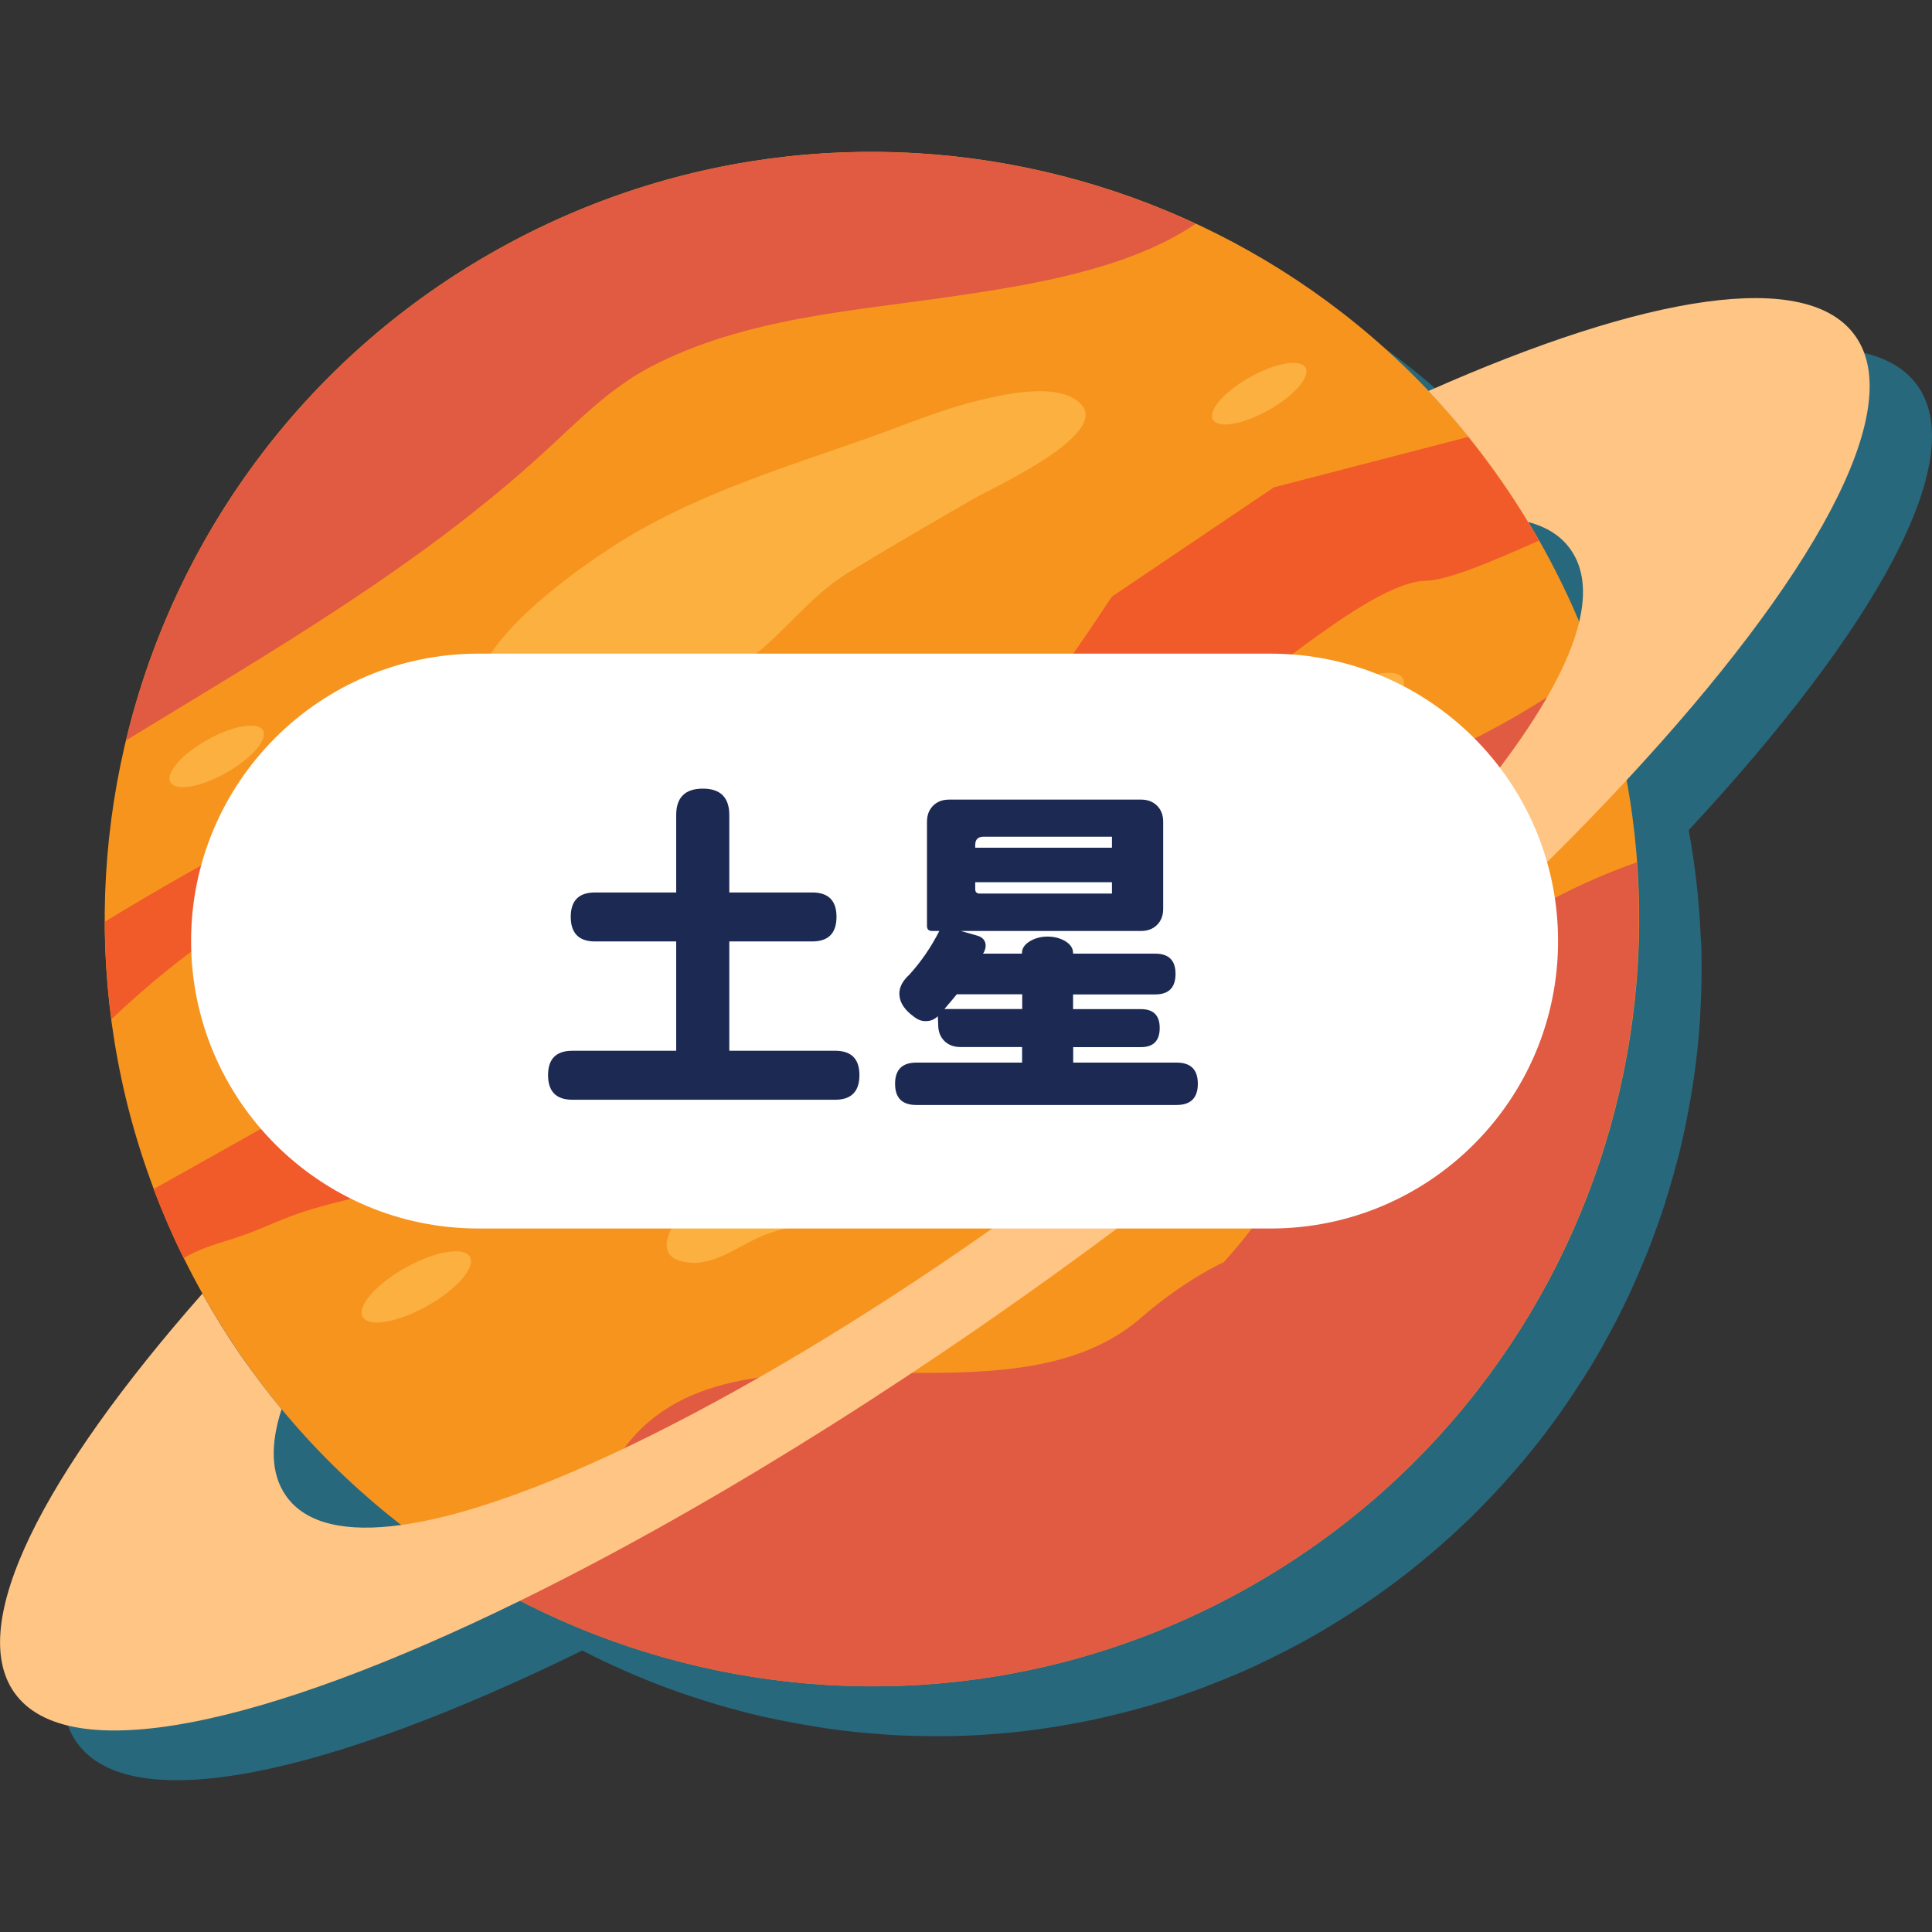 <?xml version="1.0" encoding="utf-8"?>
<!-- Generator: Adobe Illustrator 27.1.1, SVG Export Plug-In . SVG Version: 6.00 Build 0)  -->
<svg version="1.1" id="圖層_1" xmlns="http://www.w3.org/2000/svg" xmlns:xlink="http://www.w3.org/1999/xlink" x="0px" y="0px"
	 viewBox="0 0 155 155" style="enable-background:new 0 0 155 155;" xml:space="preserve">
<rect x="0" y="0" width="155" height="155" fill="#333333" stroke="none"/>
<style type="text/css">
	.st0{fill:#28687C;}
	.st1{fill:#F7941E;}
	.st2{fill:#FBB040;}
	.st3{fill:#E05B41;}
	.st4{fill:#F15A29;}
	.st5{fill:none;}
	.st6{fill:#FFC585;}
	.st7{fill:#FFFFFF;}
	.st8{fill:#1C2A53;}
</style>
<g id="圖層_4">
	<path class="st0" d="M136.44,75.08c-0.12-2.83-0.44-5.66-0.96-8.48l0.01-0.01c15.03-16.18,22.53-29.7,18.37-35.62
		c-3.83-5.46-16.78-3.36-34.26,4.4c0.13,0.14,0.25,0.28,0.37,0.42c-5.48-5.89-11.97-10.54-19.05-13.83l0,0h-0.01
		c-1.6-0.74-3.22-1.41-4.87-2.01c-0.06-0.02-0.13-0.05-0.2-0.07c-1.06-0.38-2.13-0.74-3.22-1.06c-0.03-0.01-0.06-0.02-0.08-0.03
		c-1.63-0.49-3.27-0.9-4.94-1.25c-0.18-0.04-0.36-0.07-0.53-0.11c-0.91-0.18-1.83-0.35-2.75-0.49c-0.2-0.03-0.4-0.06-0.6-0.09
		c-0.51-0.07-1.02-0.14-1.53-0.2c-0.29-0.03-0.57-0.06-0.86-0.09c-0.77-0.08-1.54-0.15-2.31-0.2c-0.36-0.02-0.71-0.05-1.07-0.06
		c-0.58-0.03-1.15-0.05-1.73-0.06c-0.52-0.01-1.05-0.02-1.57-0.02c-0.4,0-0.8,0.01-1.21,0.02c-0.61,0.01-1.22,0.04-1.83,0.07
		c-0.41,0.02-0.82,0.05-1.23,0.08c-0.55,0.04-1.1,0.09-1.65,0.14c-0.31,0.03-0.62,0.06-0.94,0.1c-0.76,0.09-1.51,0.19-2.26,0.31
		c-0.29,0.05-0.59,0.09-0.88,0.14c-0.79,0.13-1.57,0.28-2.36,0.44c-0.18,0.04-0.37,0.08-0.55,0.12c-0.71,0.16-1.41,0.33-2.12,0.51
		c-0.22,0.06-0.44,0.11-0.65,0.17c-0.81,0.22-1.62,0.46-2.43,0.71c-0.21,0.07-0.42,0.13-0.63,0.2c-0.84,0.27-1.68,0.56-2.51,0.87
		c-0.07,0.03-0.13,0.05-0.2,0.08c-0.81,0.31-1.61,0.63-2.41,0.98c-0.17,0.07-0.33,0.14-0.5,0.21c-0.82,0.36-1.64,0.74-2.45,1.14
		c-0.16,0.08-0.33,0.17-0.49,0.25c-0.84,0.42-1.68,0.86-2.51,1.33c-0.95,0.53-1.88,1.09-2.79,1.67c-0.29,0.19-0.57,0.38-0.86,0.57
		c-0.61,0.4-1.22,0.8-1.81,1.22c-0.32,0.23-0.64,0.47-0.95,0.71c-0.54,0.4-1.08,0.79-1.6,1.21c-0.32,0.25-0.63,0.52-0.94,0.77
		c-0.5,0.41-1.01,0.83-1.5,1.25c-0.3,0.27-0.6,0.54-0.9,0.81c-0.48,0.44-0.96,0.88-1.42,1.33c-0.28,0.27-0.55,0.56-0.83,0.83
		c-0.46,0.47-0.92,0.93-1.37,1.41c-0.26,0.28-0.51,0.56-0.76,0.84c-0.45,0.5-0.89,1-1.31,1.51c-0.23,0.28-0.45,0.56-0.68,0.83
		c-0.43,0.53-0.85,1.07-1.27,1.61c-0.2,0.27-0.4,0.54-0.6,0.81c-0.42,0.57-0.82,1.15-1.22,1.73c-0.18,0.26-0.35,0.52-0.52,0.78
		c-0.4,0.61-0.79,1.23-1.17,1.85c-0.15,0.24-0.29,0.49-0.44,0.73c-0.38,0.65-0.75,1.32-1.11,1.98c-0.12,0.22-0.24,0.45-0.36,0.67
		c-0.37,0.7-0.72,1.41-1.06,2.13c-0.09,0.2-0.19,0.39-0.28,0.59c-0.35,0.76-0.68,1.52-1,2.29c-0.07,0.17-0.14,0.33-0.21,0.5
		c-0.33,0.82-0.64,1.64-0.93,2.47c-0.04,0.12-0.09,0.24-0.13,0.37c-0.31,0.89-0.6,1.79-0.86,2.69c-0.02,0.07-0.04,0.13-0.06,0.2
		c-1.82,6.21-2.66,12.7-2.46,19.23c0.01,0.18,0.01,0.36,0.02,0.54c0.32,8.19,2.29,16.43,6.05,24.22c0.08,0.17,0.15,0.34,0.24,0.51
		l0,0c0.48,0.97,0.99,1.94,1.53,2.9c-0.01-0.03-0.03-0.05-0.04-0.08c-12.82,14.56-18.94,26.52-15.1,32
		c4.28,6.1,19.94,2.76,40.57-7.35h0.01c1.37,0.71,2.77,1.36,4.18,1.96c0.16,0.07,0.32,0.13,0.48,0.2c1.03,0.43,2.08,0.83,3.14,1.2
		c0.09,0.03,0.17,0.06,0.26,0.09c0.53,0.18,1.07,0.36,1.61,0.53c0.21,0.07,0.43,0.13,0.64,0.2c0.94,0.29,1.88,0.55,2.82,0.79
		c0.21,0.05,0.42,0.11,0.64,0.16c0.5,0.12,1.01,0.24,1.52,0.34c0.3,0.06,0.59,0.12,0.89,0.18c0.79,0.16,1.59,0.3,2.38,0.43
		c0.36,0.06,0.72,0.12,1.07,0.17c0.46,0.07,0.92,0.12,1.38,0.18c0.4,0.05,0.8,0.09,1.2,0.13c0.62,0.06,1.24,0.12,1.87,0.16
		c0.51,0.04,1.01,0.07,1.52,0.09c0.4,0.02,0.81,0.03,1.21,0.04c0.51,0.01,1.02,0.02,1.54,0.02c0.45,0,0.9,0,1.35-0.01
		c0.64-0.01,1.28-0.04,1.92-0.07c0.35-0.02,0.7-0.04,1.04-0.07c0.62-0.04,1.25-0.1,1.87-0.16c0.29-0.03,0.58-0.06,0.87-0.09
		c0.75-0.09,1.5-0.19,2.25-0.31c0.3-0.05,0.59-0.09,0.89-0.15c0.72-0.12,1.43-0.25,2.15-0.4c0.16-0.03,0.32-0.06,0.48-0.1
		c0.82-0.18,1.64-0.38,2.46-0.59c0.26-0.07,0.51-0.13,0.77-0.2c0.79-0.21,1.57-0.44,2.35-0.69c0.08-0.02,0.16-0.05,0.23-0.07
		c0.85-0.27,1.69-0.57,2.53-0.88c0.23-0.08,0.45-0.17,0.68-0.26c0.83-0.32,1.65-0.65,2.47-1c0.03-0.01,0.05-0.02,0.08-0.03
		c0.84-0.37,1.68-0.76,2.51-1.17c0.21-0.1,0.42-0.21,0.62-0.31c0.84-0.42,1.67-0.85,2.49-1.32c0.83-0.46,1.64-0.95,2.44-1.45
		c0.23-0.14,0.46-0.29,0.69-0.44c0.61-0.39,1.21-0.79,1.8-1.2c0.2-0.14,0.4-0.27,0.59-0.41c0.75-0.53,1.49-1.08,2.21-1.64
		c0.15-0.11,0.29-0.23,0.44-0.35c0.58-0.46,1.15-0.93,1.71-1.41c0.22-0.19,0.43-0.37,0.65-0.56c0.55-0.48,1.09-0.97,1.61-1.47
		c0.14-0.13,0.28-0.26,0.42-0.39c0.64-0.61,1.25-1.23,1.86-1.87c0.19-0.2,0.38-0.41,0.57-0.61c0.43-0.46,0.86-0.93,1.27-1.41
		c0.2-0.23,0.41-0.46,0.61-0.7c0.5-0.6,1-1.2,1.48-1.81c0.16-0.2,0.31-0.41,0.47-0.61c0.42-0.55,0.83-1.11,1.23-1.67
		c0.2-0.29,0.4-0.58,0.6-0.87c0.31-0.45,0.61-0.91,0.91-1.37c0.19-0.29,0.38-0.58,0.57-0.88c0.42-0.67,0.83-1.36,1.22-2.04
		c0.19-0.33,0.36-0.66,0.54-0.98c0.23-0.43,0.46-0.86,0.69-1.29c0.19-0.38,0.39-0.76,0.57-1.14c0.2-0.4,0.39-0.81,0.58-1.22
		c0.28-0.61,0.56-1.23,0.82-1.86c0.19-0.44,0.37-0.88,0.55-1.32c0.18-0.45,0.34-0.9,0.51-1.35c0.12-0.34,0.25-0.68,0.37-1.02
		c0.17-0.47,0.33-0.95,0.48-1.42c0.09-0.28,0.17-0.56,0.26-0.84c0.29-0.94,0.55-1.88,0.8-2.83c0.06-0.25,0.13-0.5,0.19-0.75
		c0.13-0.54,0.25-1.08,0.37-1.63c0.05-0.25,0.1-0.5,0.15-0.75c0.37-1.83,0.66-3.68,0.86-5.55c0.02-0.19,0.04-0.38,0.06-0.57
		c0.06-0.61,0.11-1.22,0.15-1.83c0.01-0.14,0.02-0.28,0.02-0.42c0.12-1.96,0.15-3.93,0.08-5.9
		C136.45,75.43,136.44,75.25,136.44,75.08z"/>
	<g>
		<g>
			<g>
				<g>
					<path class="st1" d="M123.63,43.62c16.63,29.64,6.08,67.16-23.56,83.79s-67.16,6.08-83.79-23.56
						C-0.35,74.2,10.2,36.69,39.84,20.06S107,13.98,123.63,43.62z"/>
					<g>
						<path class="st2" d="M78.3,32.18c-2.98,0.74-5.8,1.95-8.69,2.97c-6.51,2.29-13.26,4.36-19.22,7.93
							C47.52,44.79,34.1,53.6,39.42,58.16c1.73,1.49,4.8,0.6,6.79,0.29c5.06-0.77,10.03-2.61,14.12-5.74
							c2.69-2.06,4.72-4.92,7.63-6.71c3.37-2.07,6.79-4.05,10.22-6.02c0.73-0.42,3.57-1.76,5.86-3.29c2.13-1.43,3.77-3.03,2.74-4.21
							C85.07,30.54,80.41,31.66,78.3,32.18z"/>
						<path class="st3" d="M95.93,17.95C78.6,9.9,57.78,10,39.84,20.06C24.27,28.8,13.97,43.3,10.11,59.4
							c11.56-7.06,23.38-13.85,33.41-23c2.73-2.49,5.34-5.23,8.68-6.97c7.6-3.96,16.28-4.47,24.55-5.7
							C82.37,22.9,90.52,21.65,95.93,17.95z"/>
						<path class="st3" d="M115.3,60.65c-2.12,0.91-4.61,1.57-6.37,3.14c-1.22,1.09-2.96,4.14-0.12,4.53
							c0.76,0.1,2.3-0.65,3.03-0.89c4.8-1.59,9.7-3.45,14.36-5.39c1.29-0.54,2.56-1.14,3.8-1.77c-0.53-2.34-1.2-4.66-2.01-6.96
							C124.01,56.17,119.81,58.71,115.3,60.65z"/>
						<path class="st3" d="M124.55,72.14c-2.17,1.15-25.2,9.2-24.42,12.23c0.68,2.56,1.91,8.85,2.12,10.57
							c0.2,1.72-4.08,6.33-4.08,6.33s-3.06,1.35-6.65,4.47c-11.74,10.19-35.58-2.89-43,13.09c-1.38,2.98-7.21,5.52-9.06,7.66
							c-0.16,0.18-0.3,0.33-0.44,0.46c18.21,10.56,41.35,11.51,61.03,0.47c21.52-12.07,32.97-35.16,31.27-58.24
							C129.2,69.93,126.92,70.89,124.55,72.14z"/>
						<path class="st2" d="M64.94,91.33c-3.1,1.65-6.8,2.65-9.41,5.09c-1.54,1.44-3.66,4.66-0.08,4.89c2.22,0.14,4.3-1.75,6.34-2.4
							c2.57-0.83,5.29-1.09,7.96-1.33c5.84-0.51,11.13-1,15.67-5.28c3.02-2.85,5.82-5.35,6.38-9.71c0.31-2.42-0.74-5.55,0.41-7.82
							c-3.32-0.05-5.91,2.82-8.23,4.83C78.36,84.49,71.48,87.85,64.94,91.33z"/>
						<path class="st4" d="M18.93,73.89c1.95-1.23,4.31-2.26,5.8-4.09c1.04-1.26,2.28-4.56-0.59-4.49c-0.77,0.02-2.17,1-2.85,1.36
							c-4.33,2.24-8.71,4.73-12.88,7.28c0.01,2.6,0.18,5.21,0.53,7.82C12.02,78.84,15.33,76.16,18.93,73.89z"/>
						<path class="st4" d="M17.92,99.62c4.24-1.28,4.22-2,9.93-3.37c5.72-1.37,13.26-5.6,14.58-5.97s3.64-1.67,4.51-2.16
							c0.87-0.49,7.83-4.39,10.15-5.7c2.32-1.3,16.54-9.28,17.7-9.93s8.39-5.44,10.55-7.02c2.17-1.58,7.81-5.12,7.81-5.12
							s0.58-0.33,6.2-4.58c5.62-4.26,11.67-9.12,15.06-9.18c1.88-0.04,5.76-1.76,9.06-3.22c-1.69-2.97-3.59-5.74-5.67-8.32
							l-15.6,4.05l-13,8.77c0,0-5.35,8.14-7.07,9.84s-4.78,3.05-6.23,3.86c-1.45,0.81-9.6,4.65-9.6,4.65s-6.59,1.86-11.81,4.79
							s-17.43,9.04-18.86,10.58s-5.49,3.82-6.36,4.3c-0.77,0.43-13.09,7.34-16.95,9.51c0.71,1.87,1.51,3.72,2.41,5.55
							C15.49,100.48,16.43,100.07,17.92,99.62z"/>
					</g>
					<path class="st2" d="M44.54,67.09c0.75,1.33-1.67,4.1-5.39,6.19c-3.73,2.09-7.35,2.71-8.1,1.37c-0.75-1.33,1.67-4.1,5.39-6.19
						S43.79,65.76,44.54,67.09z"/>
					<path class="st2" d="M112.55,54.43c0.48,0.85-1.06,2.62-3.44,3.95c-2.37,1.33-4.68,1.72-5.16,0.87
						c-0.48-0.85,1.06-2.62,3.44-3.95S112.08,53.58,112.55,54.43z"/>
					<path class="st2" d="M37.7,100.83c0.48,0.85-1.06,2.62-3.44,3.95c-2.37,1.33-4.68,1.72-5.16,0.87s1.06-2.62,3.44-3.95
						C34.91,100.38,37.22,99.99,37.7,100.83z"/>
					<path class="st2" d="M104.74,29.5c0.41,0.73-0.92,2.26-2.97,3.41c-2.05,1.15-4.04,1.49-4.46,0.76
						c-0.41-0.73,0.92-2.26,2.97-3.41C102.34,29.1,104.33,28.77,104.74,29.5z"/>
					<path class="st2" d="M97.46,93.49c0.41,0.73-0.92,2.26-2.97,3.41s-4.04,1.49-4.46,0.75c-0.41-0.73,0.92-2.26,2.97-3.41
						C95.05,93.1,97.05,92.76,97.46,93.49z"/>
					<path class="st2" d="M21.1,58.6c0.41,0.73-0.92,2.26-2.97,3.41s-4.04,1.49-4.46,0.75c-0.41-0.73,0.92-2.26,2.97-3.41
						C18.69,58.21,20.69,57.87,21.1,58.6z"/>
				</g>
			</g>
			<g>
				<path class="st5" d="M22.94,119.99c1.61,2.29,4.86,2.96,9.23,2.35c-3.48-2.7-6.7-5.81-9.58-9.29
					C21.68,115.87,21.71,118.24,22.94,119.99z"/>
				<path class="st5" d="M126.69,49.89c0.56-2.33,0.38-4.31-0.68-5.82c-0.77-1.1-1.93-1.82-3.41-2.21c0.35,0.58,0.69,1.16,1.03,1.75
					C124.78,45.68,125.8,47.77,126.69,49.89z"/>
				<path class="st6" d="M148.86,26.97c-3.83-5.46-16.78-3.36-34.26,4.4c2.98,3.15,5.67,6.66,8,10.51c1.48,0.39,2.64,1.11,3.41,2.21
					c1.06,1.51,1.24,3.49,0.68,5.82c-2.66,11.13-22.14,30.35-42.8,45.56c-18.41,13.56-39.47,25.19-51.72,26.88
					c-4.37,0.6-7.63-0.06-9.23-2.35c-1.22-1.74-1.26-4.12-0.35-6.94c-2.34-2.82-4.46-5.89-6.31-9.2c-0.02-0.03-0.03-0.05-0.04-0.08
					c-12.82,14.56-18.94,26.52-15.1,32c4.28,6.1,19.94,2.76,40.57-7.35c13.82-6.77,29.86-16.57,46.22-28.62
					c17.06-12.57,31.76-25.58,42.56-37.21C145.52,46.41,153.02,32.89,148.86,26.97z"/>
			</g>
		</g>
		<path class="st7" d="M101.94,98.56H38.39c-12.74,0-23.06-10.33-23.06-23.06l0,0c0-12.74,10.33-23.06,23.06-23.06h63.55
			c12.74,0,23.06,10.33,23.06,23.06l0,0C125,88.24,114.67,98.56,101.94,98.56z"/>
		<g>
			<path class="st8" d="M45.92,88.23c-1.3,0-1.95-0.66-1.95-1.98c0-1.3,0.65-1.95,1.95-1.95h8.33v-8.77h-6.51
				c-1.3,0-1.95-0.66-1.95-1.98c0-1.3,0.65-1.95,1.95-1.95h6.51v-6.21c0-1.41,0.71-2.12,2.14-2.12c1.41,0,2.12,0.71,2.12,2.12v6.21
				h6.65c1.3,0,1.95,0.65,1.95,1.95c0,1.32-0.65,1.98-1.95,1.98h-6.65v8.77H67c1.3,0,1.95,0.65,1.95,1.95
				c0,1.32-0.65,1.98-1.95,1.98H56.45H45.92z"/>
			<path class="st8" d="M73.51,88.65c-1.14,0-1.7-0.57-1.7-1.7s0.57-1.7,1.7-1.7H82V84h-4.95c-0.53,0-0.96-0.16-1.29-0.49
				c-0.33-0.33-0.49-0.76-0.49-1.29l-0.03-0.69c-0.27,0.26-0.59,0.39-0.93,0.39c-0.33,0.02-0.65-0.09-0.96-0.33
				c-0.71-0.51-1.11-1.06-1.18-1.65c-0.09-0.6,0.17-1.19,0.8-1.76c0.93-1.03,1.73-2.19,2.39-3.49h-0.58c-0.28,0-0.41-0.14-0.41-0.41
				v-8.35c0-0.53,0.16-0.96,0.49-1.29c0.33-0.33,0.76-0.49,1.29-0.49h15.39c0.53,0,0.96,0.16,1.29,0.49s0.49,0.76,0.49,1.29v6.98
				c0,0.53-0.16,0.96-0.49,1.29s-0.76,0.49-1.29,0.49H77.09l1.26,0.36c0.35,0.09,0.57,0.26,0.67,0.51s0.07,0.54-0.1,0.87l-0.03,0.03
				l-0.03,0.05h3.13v-0.05c0-0.4,0.24-0.73,0.71-0.99c0.4-0.22,0.85-0.33,1.35-0.33s0.94,0.11,1.35,0.33
				c0.46,0.26,0.69,0.59,0.69,0.99v0.05h6.6c1.08,0,1.62,0.54,1.62,1.62c0,1.1-0.54,1.65-1.62,1.65h-6.6v1.18h5.44
				c1.01,0,1.51,0.5,1.51,1.51c0,1.03-0.5,1.54-1.51,1.54H86.1v1.24h8.3c1.14,0,1.7,0.57,1.7,1.7s-0.57,1.7-1.7,1.7H83.96H73.51z
				 M75.77,80.95h3.11h3.13v-1.18h-5.25C76.54,80.04,76.21,80.44,75.77,80.95z M78.24,68.01h10.97v-0.88h-5.5H78.9
				c-0.44,0-0.66,0.22-0.66,0.66V68.01z M78.6,71.69h10.61v-0.91h-5.5h-5.47v0.55C78.24,71.57,78.36,71.69,78.6,71.69z"/>
		</g>
	</g>
</g>
</svg>

